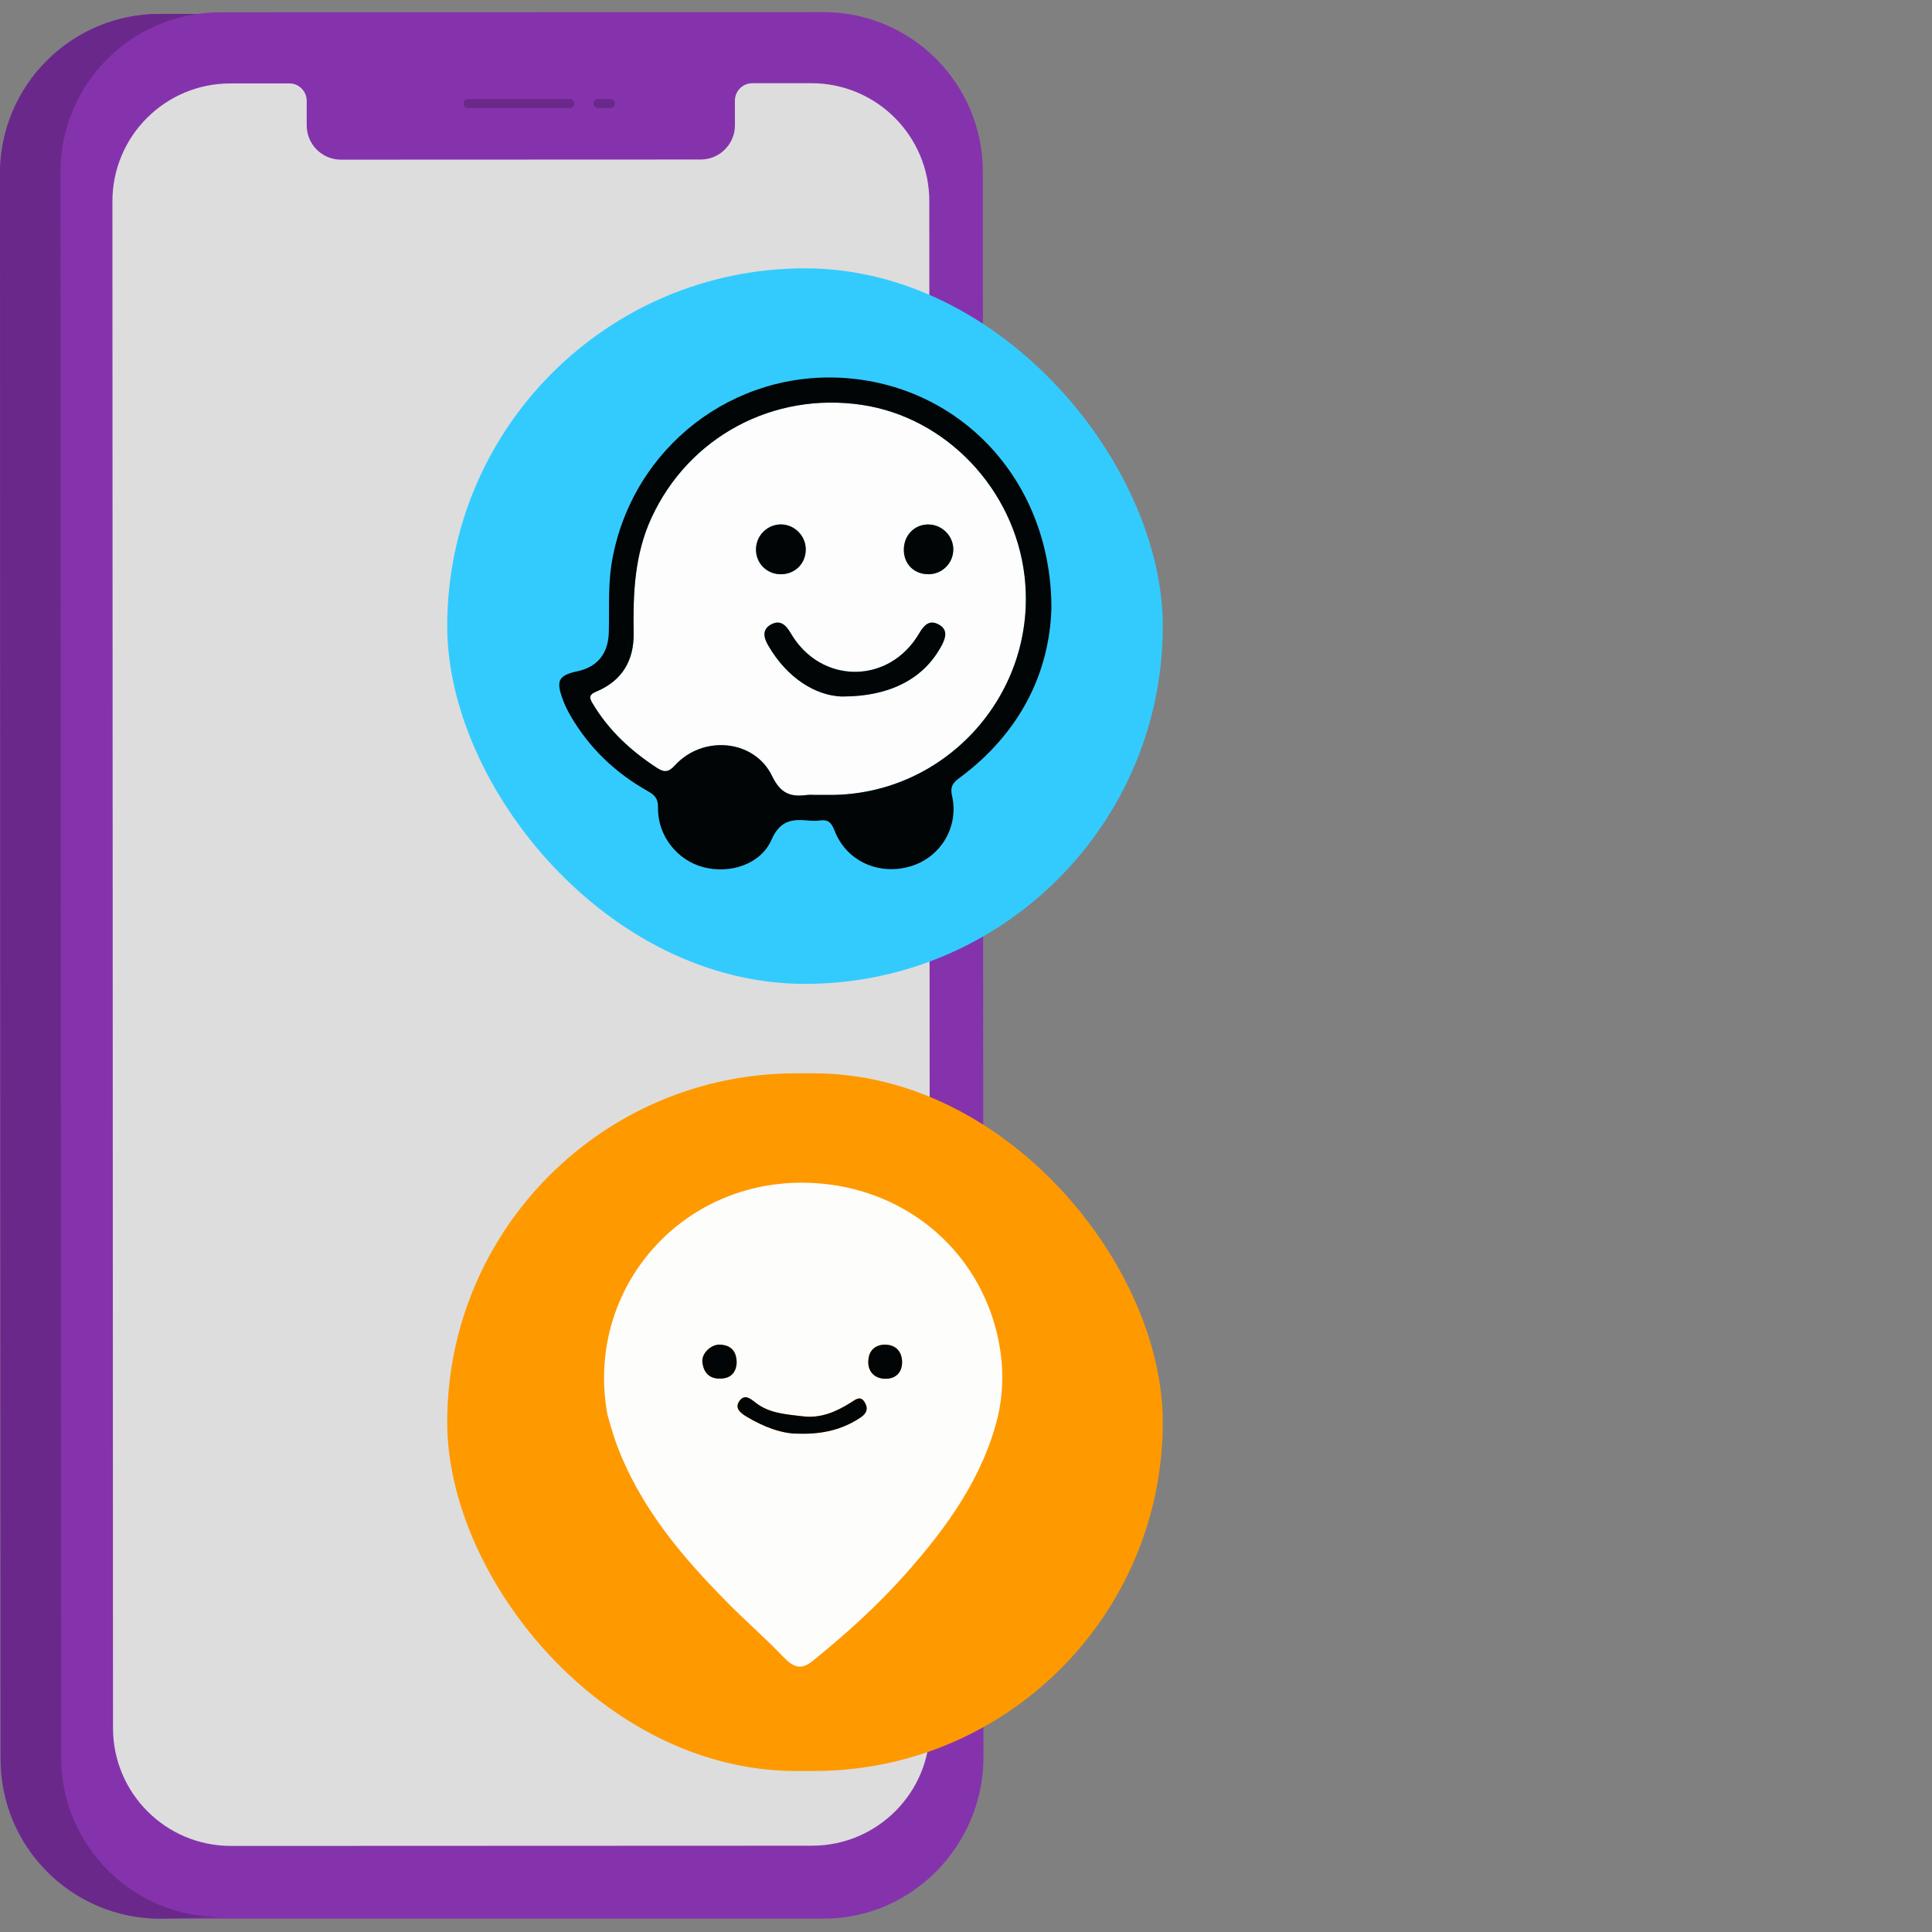 <svg width="108" height="108" viewBox="0 0 108 108" fill="none" xmlns="http://www.w3.org/2000/svg">
<rect x="0" y="0" width="108" height="108" fill="#808080" stroke="none"/>
<path fill-rule="evenodd" clip-rule="evenodd" d="M54.941 9.596C54.939 4.667 50.942 0.673 46.013 0.675L12.305 0.688C11.88 0.688 11.461 0.72 11.052 0.778L8.921 0.779C3.993 0.781 -0.002 4.778 -0 9.707L0.034 98.332C0.036 103.261 4.034 107.255 8.963 107.254H46.054C50.983 107.252 54.978 103.15 54.976 98.221L54.941 9.596Z" fill="#8533AD"/>
<path fill-rule="evenodd" clip-rule="evenodd" d="M45.355 4.651L42.055 4.652C41.518 4.652 41.082 5.088 41.083 5.625L41.083 7.003C41.084 8.059 40.227 8.916 39.171 8.917L19.059 8.925C18.003 8.925 17.146 8.069 17.145 7.013L17.145 5.635C17.145 5.098 16.709 4.662 16.172 4.663L12.872 4.664C9.232 4.665 6.283 7.617 6.284 11.257L6.317 96.601C6.319 100.241 9.271 103.19 12.911 103.189L45.393 103.176C49.033 103.175 51.983 100.223 51.981 96.583L51.948 11.239C51.947 7.599 48.995 4.65 45.355 4.651Z" fill="#DDDDDD"/>
<path fill-rule="evenodd" clip-rule="evenodd" d="M3.384 9.616L3.418 98.241C3.42 103.17 7.418 107.164 12.347 107.163L8.963 107.254C4.034 107.255 0.036 103.261 0.035 98.332L0 9.707C-0.002 4.778 3.992 0.781 8.921 0.779L11.052 0.778C6.716 1.39 3.382 5.113 3.384 9.616ZM34.124 5.534L33.43 5.534C33.289 5.534 33.175 5.648 33.175 5.789C33.175 5.929 33.29 6.043 33.43 6.043L34.124 6.042C34.264 6.042 34.378 5.928 34.378 5.788C34.378 5.648 34.264 5.534 34.124 5.534ZM31.849 5.535L26.165 5.537C26.024 5.537 25.91 5.651 25.91 5.791C25.91 5.931 26.024 6.045 26.165 6.045L31.849 6.043C31.989 6.043 32.103 5.929 32.103 5.789C32.103 5.649 31.989 5.535 31.849 5.535Z" fill="#6A298A"/>
<rect x="25" y="15" width="40" height="40" rx="20" fill="#33CBFE"/>
<path fill-rule="evenodd" clip-rule="evenodd" d="M50.525 30.759C50.538 31.552 51.115 32.109 51.916 32.1C52.68 32.092 53.29 31.475 53.29 30.712C53.291 29.933 52.618 29.289 51.836 29.319C51.072 29.347 50.512 29.963 50.525 30.759ZM43.67 29.316C42.915 29.305 42.28 29.918 42.26 30.679C42.24 31.453 42.824 32.074 43.598 32.1C44.411 32.128 45.042 31.524 45.043 30.716C45.044 29.959 44.425 29.327 43.67 29.316ZM47.053 38.935C49.864 38.94 51.686 37.866 52.636 36.089C52.883 35.628 52.99 35.183 52.465 34.904C51.949 34.63 51.649 34.949 51.38 35.409C49.699 38.277 45.881 38.271 44.205 35.4C43.935 34.938 43.618 34.633 43.111 34.905C42.589 35.183 42.683 35.632 42.948 36.088C44.022 37.935 45.619 38.886 47.053 38.935ZM45.617 44.437C45.447 44.437 45.275 44.418 45.108 44.44C44.192 44.562 43.639 44.371 43.156 43.373C42.165 41.329 39.292 41.079 37.738 42.775C37.385 43.161 37.151 43.202 36.729 42.928C35.266 41.978 34.022 40.825 33.122 39.315C32.913 38.964 32.944 38.824 33.343 38.656C34.771 38.056 35.445 36.928 35.421 35.4C35.385 33.188 35.464 31.012 36.42 28.942C38.501 24.432 43.214 21.885 48.198 22.636C52.895 23.343 56.698 27.347 57.27 32.184C58.038 38.679 52.942 44.432 46.416 44.437C46.15 44.437 45.883 44.437 45.617 44.437Z" fill="#FDFDFD"/>
<path fill-rule="evenodd" clip-rule="evenodd" d="M45.883 44.437L45.617 44.437C45.563 44.437 45.51 44.435 45.456 44.433C45.34 44.429 45.223 44.425 45.108 44.44C44.192 44.562 43.639 44.371 43.156 43.373C42.164 41.329 39.292 41.079 37.738 42.776C37.385 43.16 37.151 43.202 36.729 42.928C35.266 41.978 34.022 40.826 33.122 39.314C32.913 38.964 32.944 38.824 33.343 38.656C34.771 38.056 35.445 36.928 35.421 35.4C35.385 33.188 35.464 31.012 36.42 28.942C38.501 24.431 43.214 21.885 48.198 22.636C52.895 23.343 56.698 27.346 57.27 32.184C58.038 38.679 52.942 44.432 46.416 44.437C46.238 44.437 46.061 44.437 45.883 44.437ZM53.643 43.48C56.999 40.995 58.669 37.634 58.774 34.003C58.779 26.992 53.842 21.658 47.356 21.141C41.013 20.635 35.373 25.001 34.224 31.289C34.045 32.271 34.044 33.257 34.043 34.243V34.243V34.243C34.043 34.611 34.042 34.978 34.033 35.345C34.002 36.539 33.397 37.28 32.291 37.521C31.22 37.753 31.065 38.038 31.462 39.106C31.578 39.422 31.727 39.729 31.897 40.02C32.944 41.82 34.404 43.208 36.212 44.225C36.6 44.443 36.793 44.633 36.784 45.152C36.757 46.721 37.863 48.098 39.327 48.478C40.813 48.865 42.524 48.319 43.128 46.943C43.596 45.878 44.253 45.775 45.175 45.867C45.391 45.889 45.614 45.896 45.828 45.865C46.286 45.799 46.478 45.982 46.648 46.425C47.306 48.144 49.147 48.97 50.941 48.415C52.604 47.899 53.613 46.208 53.218 44.478C53.102 43.969 53.274 43.753 53.643 43.48ZM42.947 36.088C44.021 37.935 45.619 38.886 47.053 38.935C49.864 38.94 51.686 37.866 52.636 36.089C52.883 35.628 52.99 35.183 52.464 34.904C51.949 34.63 51.649 34.949 51.38 35.409C49.7 38.277 45.881 38.271 44.205 35.4C43.935 34.938 43.618 34.633 43.111 34.904C42.589 35.183 42.683 35.632 42.947 36.088ZM43.67 29.316C44.425 29.327 45.044 29.958 45.043 30.716C45.042 31.524 44.411 32.128 43.598 32.1C42.824 32.074 42.24 31.453 42.26 30.679C42.28 29.918 42.914 29.305 43.67 29.316ZM51.836 29.319C51.072 29.347 50.512 29.963 50.525 30.759C50.538 31.552 51.115 32.109 51.916 32.1C52.68 32.092 53.29 31.475 53.29 30.712C53.291 29.933 52.618 29.289 51.836 29.319Z" fill="#020505"/>
<rect x="25" y="60" width="40" height="39" rx="19.5" fill="#FF9900"/>
<path fill-rule="evenodd" clip-rule="evenodd" d="M41.181 76.191C41.178 75.519 40.852 75.202 40.264 75.165C39.757 75.134 39.214 75.65 39.264 76.138C39.322 76.7 39.623 77.068 40.242 77.066C40.859 77.063 41.143 76.722 41.181 76.191ZM49.424 75.165C48.918 75.197 48.566 75.483 48.538 76.087C48.51 76.689 48.909 77.075 49.503 77.074C50.147 77.073 50.44 76.635 50.428 76.122C50.417 75.63 50.149 75.157 49.424 75.165ZM44.6 80.142C46.016 80.187 47.095 79.898 48.073 79.262C48.354 79.079 48.566 78.835 48.374 78.458C48.124 77.963 47.842 78.229 47.548 78.413C46.733 78.923 45.881 79.294 44.879 79.174C43.953 79.061 42.997 79.011 42.234 78.407C41.908 78.148 41.615 77.932 41.341 78.307C41.05 78.705 41.378 78.975 41.72 79.182C42.684 79.765 43.707 80.148 44.6 80.142ZM33.965 79.123C32.681 72.287 37.819 66.12 44.805 66.113C50.293 66.108 54.825 69.762 55.841 75.046C56.101 76.399 56.092 77.768 55.797 79.124C54.961 82.584 52.946 85.361 50.643 87.961C49.052 89.756 47.273 91.359 45.407 92.865C44.793 93.36 44.357 93.222 43.779 92.613C42.818 91.604 41.761 90.686 40.777 89.698C38.137 87.046 35.735 84.222 34.432 80.633C34.252 80.139 34.12 79.627 33.965 79.123Z" fill="#FDFDFC"/>
<path fill-rule="evenodd" clip-rule="evenodd" d="M39.264 76.138C39.214 75.65 39.756 75.134 40.264 75.165C40.852 75.202 41.179 75.519 41.18 76.191C41.143 76.722 40.859 77.063 40.242 77.066C39.623 77.068 39.322 76.7 39.264 76.138ZM49.425 75.165C48.917 75.197 48.566 75.483 48.538 76.087C48.51 76.689 48.909 77.075 49.503 77.074C50.147 77.073 50.44 76.635 50.428 76.122C50.416 75.63 50.149 75.157 49.425 75.165ZM47.548 78.413C46.733 78.923 45.881 79.295 44.879 79.174C44.786 79.162 44.692 79.151 44.598 79.141L44.597 79.141C43.761 79.046 42.919 78.95 42.234 78.407C41.908 78.149 41.615 77.932 41.341 78.307C41.05 78.705 41.378 78.975 41.72 79.182C42.684 79.764 43.707 80.148 44.6 80.141C46.016 80.188 47.095 79.898 48.073 79.262C48.354 79.079 48.566 78.836 48.374 78.458C48.151 78.016 47.903 78.18 47.643 78.351L47.643 78.351C47.612 78.372 47.58 78.393 47.548 78.413Z" fill="#020505"/>
</svg>
